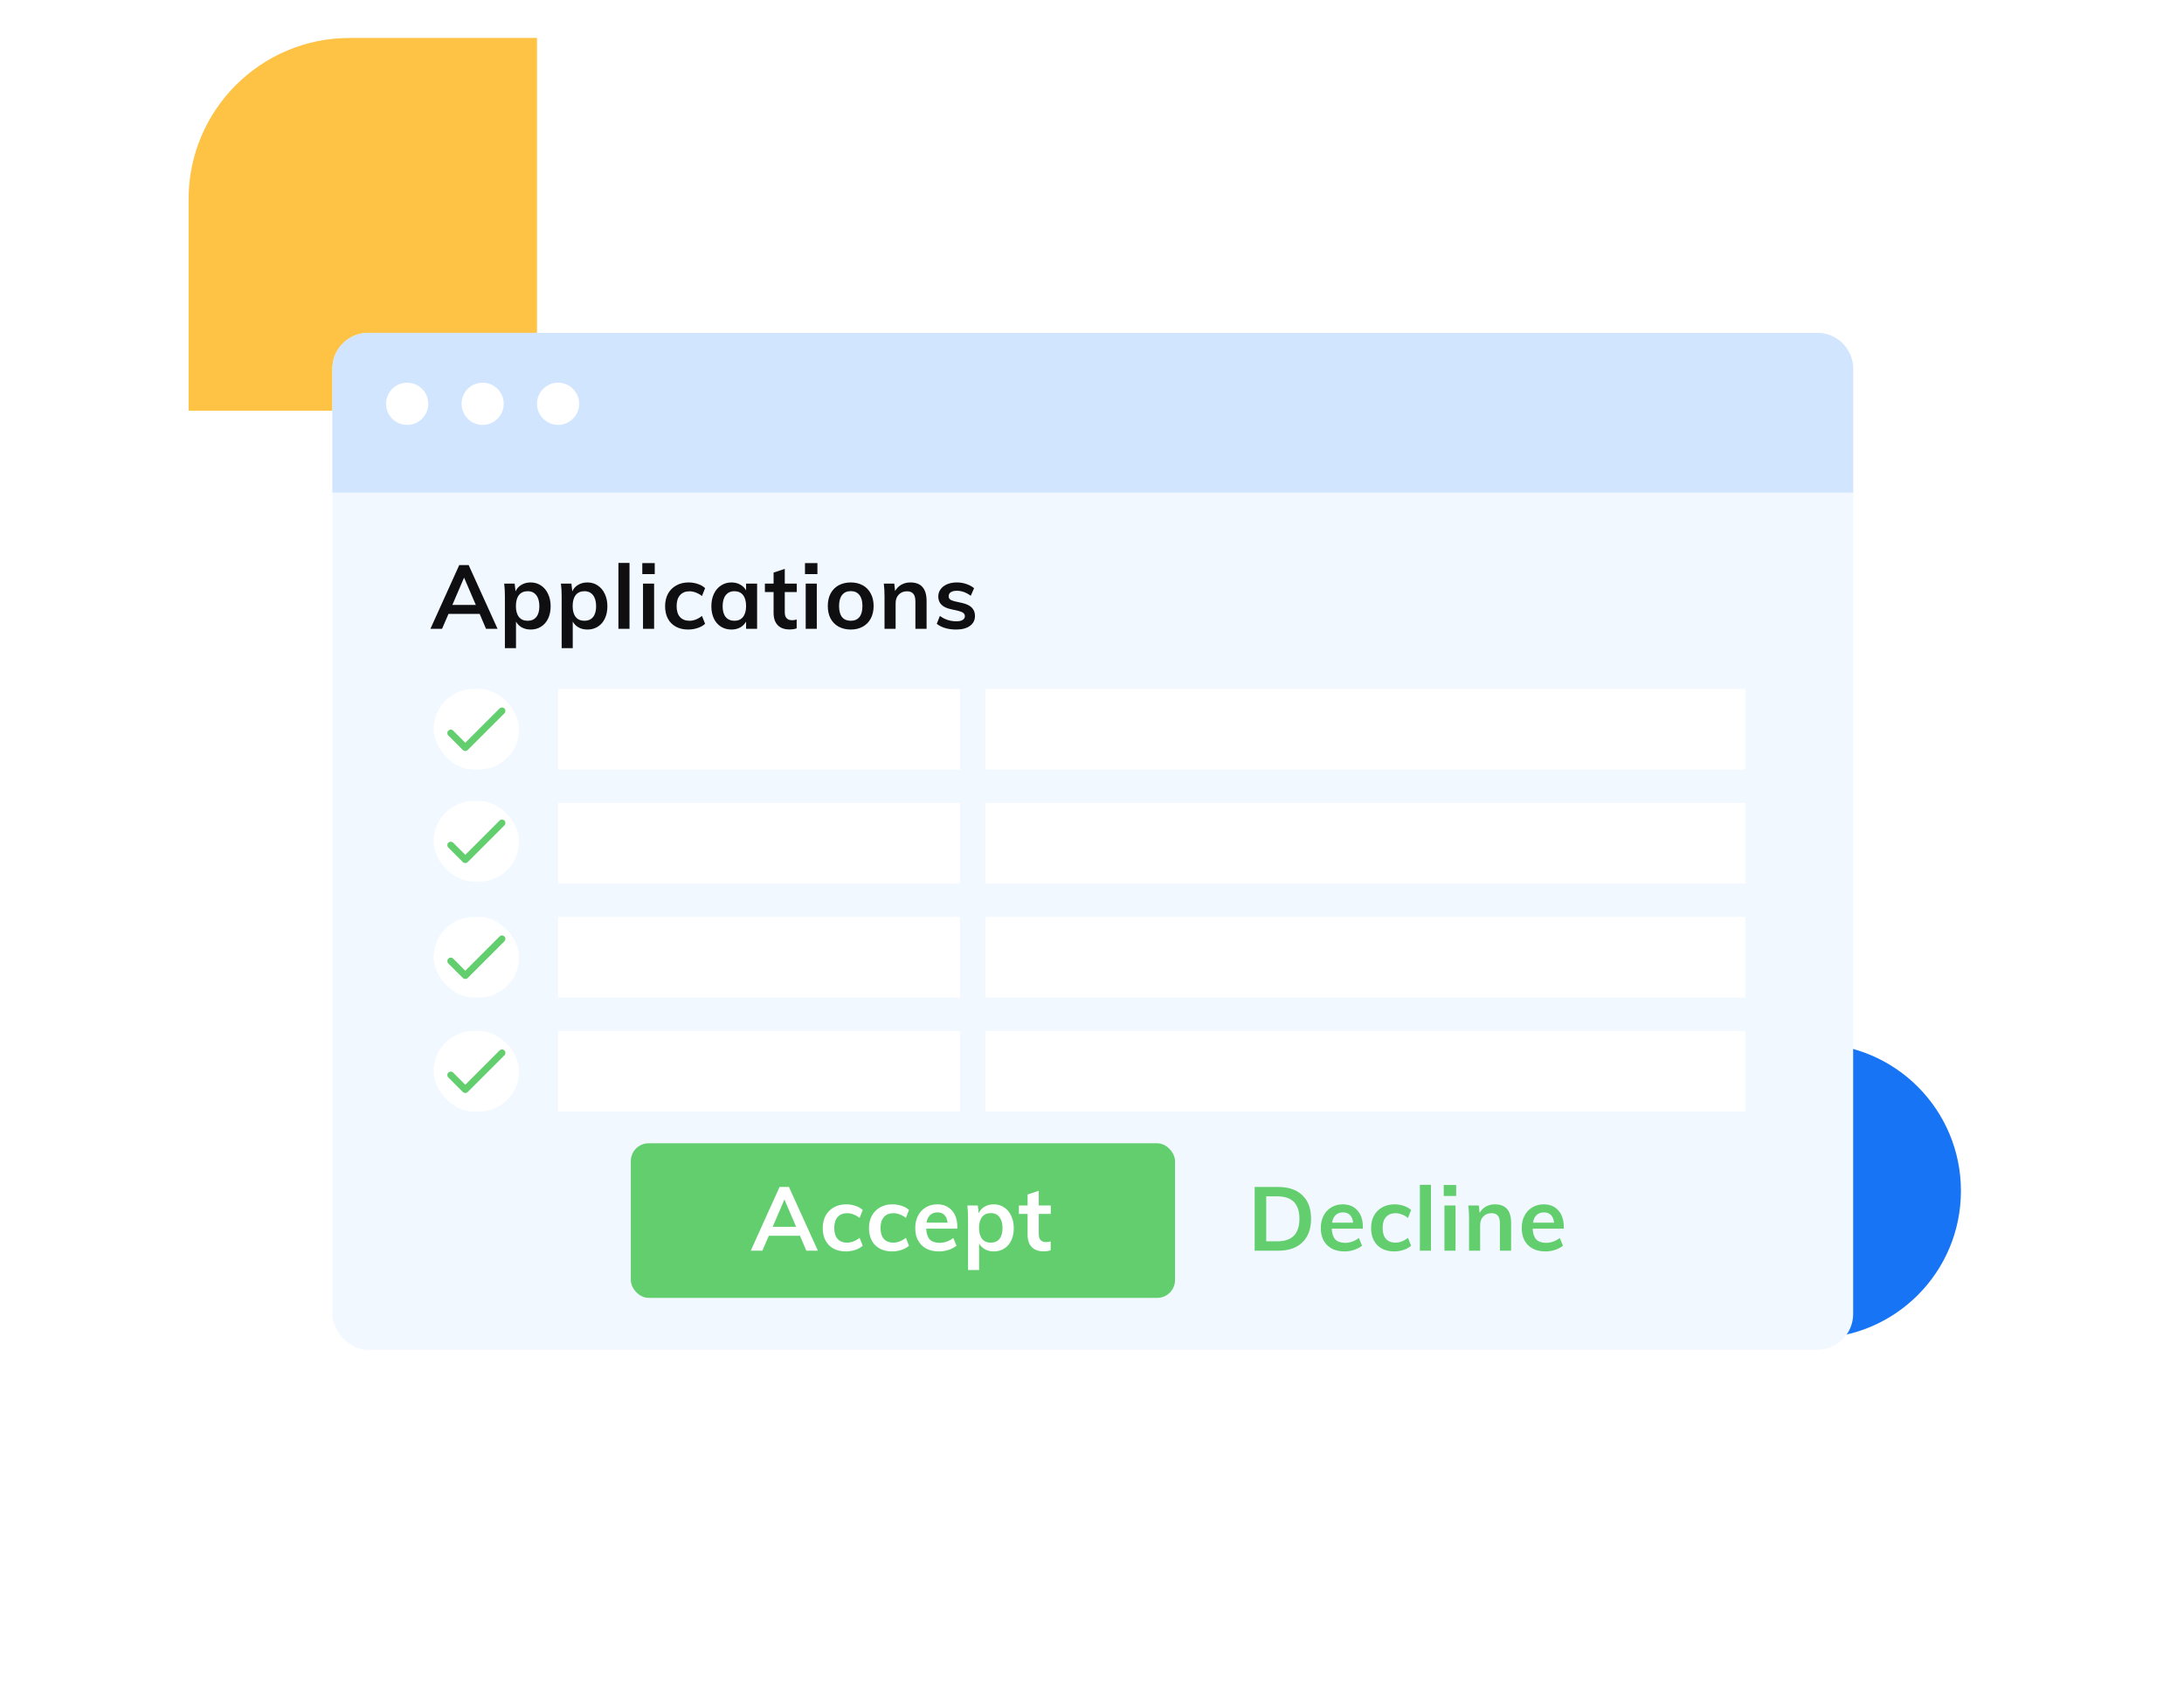 <svg width="122" height="94" viewBox="0 0 122 94" fill="none" xmlns="http://www.w3.org/2000/svg">
<circle cx="101.312" cy="66.508" r="8.227" fill="#1674F5"/>
<path d="M10.536 11.119C10.536 6.149 14.566 2.119 19.536 2.119H29.997V22.935H10.536V11.119Z" fill="#FEC245"/>
<g filter="url(#filter0_d)">
<rect x="18.567" y="10.588" width="84.952" height="56.792" rx="2" fill="#F2F8FF"/>
<rect x="35.237" y="55.847" width="30.401" height="8.635" rx="1" fill="#62CE6E"/>
<path d="M44.688 61.012H42.947L42.587 61.847H41.938L43.547 58.287H44.072L45.688 61.847H45.042L44.688 61.012ZM44.472 60.512L43.818 58.987L43.163 60.512H44.472ZM47.242 61.887C46.979 61.887 46.751 61.833 46.557 61.727C46.364 61.62 46.216 61.47 46.112 61.277C46.009 61.08 45.958 60.85 45.958 60.587C45.958 60.323 46.011 60.092 46.117 59.892C46.227 59.692 46.381 59.537 46.578 59.427C46.778 59.313 47.008 59.257 47.267 59.257C47.447 59.257 47.621 59.285 47.788 59.342C47.958 59.398 48.093 59.477 48.193 59.577L48.017 60.017C47.911 59.93 47.797 59.865 47.678 59.822C47.557 59.775 47.439 59.752 47.322 59.752C47.096 59.752 46.919 59.823 46.792 59.967C46.666 60.107 46.602 60.31 46.602 60.577C46.602 60.843 46.664 61.047 46.788 61.187C46.914 61.327 47.093 61.397 47.322 61.397C47.439 61.397 47.557 61.373 47.678 61.327C47.797 61.28 47.911 61.213 48.017 61.127L48.193 61.567C48.086 61.667 47.947 61.745 47.778 61.802C47.608 61.858 47.429 61.887 47.242 61.887ZM49.827 61.887C49.564 61.887 49.336 61.833 49.142 61.727C48.949 61.62 48.8 61.47 48.697 61.277C48.594 61.08 48.542 60.85 48.542 60.587C48.542 60.323 48.596 60.092 48.702 59.892C48.812 59.692 48.965 59.537 49.162 59.427C49.362 59.313 49.592 59.257 49.852 59.257C50.032 59.257 50.206 59.285 50.372 59.342C50.542 59.398 50.677 59.477 50.777 59.577L50.602 60.017C50.495 59.93 50.382 59.865 50.262 59.822C50.142 59.775 50.024 59.752 49.907 59.752C49.681 59.752 49.504 59.823 49.377 59.967C49.251 60.107 49.187 60.31 49.187 60.577C49.187 60.843 49.249 61.047 49.372 61.187C49.499 61.327 49.677 61.397 49.907 61.397C50.024 61.397 50.142 61.373 50.262 61.327C50.382 61.28 50.495 61.213 50.602 61.127L50.777 61.567C50.67 61.667 50.532 61.745 50.362 61.802C50.192 61.858 50.014 61.887 49.827 61.887ZM53.477 60.617H51.737C51.75 60.887 51.817 61.087 51.937 61.217C52.06 61.343 52.242 61.407 52.482 61.407C52.758 61.407 53.015 61.317 53.252 61.137L53.432 61.567C53.312 61.663 53.163 61.742 52.987 61.802C52.813 61.858 52.637 61.887 52.457 61.887C52.044 61.887 51.718 61.77 51.482 61.537C51.245 61.303 51.127 60.983 51.127 60.577C51.127 60.32 51.178 60.092 51.282 59.892C51.385 59.692 51.53 59.537 51.717 59.427C51.904 59.313 52.115 59.257 52.352 59.257C52.699 59.257 52.972 59.37 53.172 59.597C53.375 59.82 53.477 60.128 53.477 60.522V60.617ZM52.367 59.707C52.2 59.707 52.063 59.757 51.957 59.857C51.853 59.953 51.787 60.095 51.757 60.282H52.932C52.912 60.092 52.853 59.948 52.757 59.852C52.663 59.755 52.533 59.707 52.367 59.707ZM55.516 59.257C55.733 59.257 55.924 59.313 56.091 59.427C56.261 59.537 56.393 59.693 56.486 59.897C56.583 60.097 56.631 60.327 56.631 60.587C56.631 60.847 56.584 61.075 56.491 61.272C56.398 61.468 56.266 61.62 56.096 61.727C55.929 61.833 55.736 61.887 55.516 61.887C55.333 61.887 55.169 61.848 55.026 61.772C54.883 61.692 54.773 61.582 54.696 61.442V62.927H54.076V60.037C54.076 59.77 54.063 59.532 54.036 59.322H54.621L54.671 59.757C54.738 59.6 54.846 59.478 54.996 59.392C55.146 59.302 55.319 59.257 55.516 59.257ZM55.346 61.397C55.556 61.397 55.718 61.327 55.831 61.187C55.944 61.047 56.001 60.847 56.001 60.587C56.001 60.323 55.944 60.118 55.831 59.972C55.718 59.822 55.558 59.747 55.351 59.747C55.138 59.747 54.974 59.818 54.861 59.962C54.748 60.105 54.691 60.31 54.691 60.577C54.691 60.84 54.748 61.043 54.861 61.187C54.974 61.327 55.136 61.397 55.346 61.397ZM58.027 59.792V60.922C58.027 61.218 58.165 61.367 58.442 61.367C58.519 61.367 58.602 61.353 58.692 61.327V61.822C58.582 61.862 58.449 61.882 58.292 61.882C58.005 61.882 57.785 61.802 57.632 61.642C57.479 61.482 57.402 61.252 57.402 60.952V59.792H56.917V59.322H57.402V58.707L58.027 58.497V59.322H58.697V59.792H58.027Z" fill="white"/>
<path d="M70.087 58.287H71.397C71.981 58.287 72.432 58.442 72.752 58.752C73.076 59.062 73.237 59.498 73.237 60.062C73.237 60.628 73.076 61.068 72.752 61.382C72.432 61.692 71.981 61.847 71.397 61.847H70.087V58.287ZM71.357 61.322C72.177 61.322 72.587 60.902 72.587 60.062C72.587 59.228 72.177 58.812 71.357 58.812H70.732V61.322H71.357ZM76.131 60.617H74.391C74.404 60.887 74.471 61.087 74.591 61.217C74.714 61.343 74.896 61.407 75.136 61.407C75.412 61.407 75.669 61.317 75.906 61.137L76.086 61.567C75.966 61.663 75.817 61.742 75.641 61.802C75.467 61.858 75.291 61.887 75.111 61.887C74.697 61.887 74.372 61.77 74.136 61.537C73.899 61.303 73.781 60.983 73.781 60.577C73.781 60.32 73.832 60.092 73.936 59.892C74.039 59.692 74.184 59.537 74.371 59.427C74.557 59.313 74.769 59.257 75.006 59.257C75.352 59.257 75.626 59.37 75.826 59.597C76.029 59.82 76.131 60.128 76.131 60.522V60.617ZM75.021 59.707C74.854 59.707 74.717 59.757 74.611 59.857C74.507 59.953 74.441 60.095 74.411 60.282H75.586C75.566 60.092 75.507 59.948 75.411 59.852C75.317 59.755 75.187 59.707 75.021 59.707ZM77.875 61.887C77.612 61.887 77.383 61.833 77.19 61.727C76.997 61.62 76.848 61.47 76.745 61.277C76.642 61.08 76.59 60.85 76.59 60.587C76.59 60.323 76.643 60.092 76.75 59.892C76.86 59.692 77.013 59.537 77.21 59.427C77.41 59.313 77.64 59.257 77.9 59.257C78.08 59.257 78.253 59.285 78.42 59.342C78.59 59.398 78.725 59.477 78.825 59.577L78.65 60.017C78.543 59.93 78.43 59.865 78.31 59.822C78.19 59.775 78.072 59.752 77.955 59.752C77.728 59.752 77.552 59.823 77.425 59.967C77.298 60.107 77.235 60.31 77.235 60.577C77.235 60.843 77.297 61.047 77.42 61.187C77.547 61.327 77.725 61.397 77.955 61.397C78.072 61.397 78.19 61.373 78.31 61.327C78.43 61.28 78.543 61.213 78.65 61.127L78.825 61.567C78.718 61.667 78.58 61.745 78.41 61.802C78.24 61.858 78.062 61.887 77.875 61.887ZM79.315 58.167H79.935V61.847H79.315V58.167ZM80.688 59.322H81.308V61.847H80.688V59.322ZM81.343 58.177V58.792H80.648V58.177H81.343ZM83.507 59.257C84.11 59.257 84.412 59.603 84.412 60.297V61.847H83.787V60.327C83.787 60.127 83.749 59.982 83.672 59.892C83.595 59.798 83.477 59.752 83.317 59.752C83.127 59.752 82.974 59.813 82.857 59.937C82.74 60.057 82.682 60.217 82.682 60.417V61.847H82.062V60.037C82.062 59.77 82.049 59.532 82.022 59.322H82.607L82.652 59.737C82.739 59.583 82.855 59.465 83.002 59.382C83.152 59.298 83.32 59.257 83.507 59.257ZM87.355 60.617H85.615C85.628 60.887 85.695 61.087 85.815 61.217C85.938 61.343 86.12 61.407 86.36 61.407C86.636 61.407 86.893 61.317 87.13 61.137L87.31 61.567C87.19 61.663 87.041 61.742 86.865 61.802C86.691 61.858 86.515 61.887 86.335 61.887C85.921 61.887 85.596 61.77 85.36 61.537C85.123 61.303 85.005 60.983 85.005 60.577C85.005 60.32 85.056 60.092 85.16 59.892C85.263 59.692 85.408 59.537 85.595 59.427C85.781 59.313 85.993 59.257 86.23 59.257C86.576 59.257 86.85 59.37 87.05 59.597C87.253 59.82 87.355 60.128 87.355 60.522V60.617ZM86.245 59.707C86.078 59.707 85.941 59.757 85.835 59.857C85.731 59.953 85.665 60.095 85.635 60.282H86.81C86.79 60.092 86.731 59.948 86.635 59.852C86.541 59.755 86.411 59.707 86.245 59.707Z" fill="#62CE6E"/>
<path d="M18.567 12.588C18.567 11.483 19.463 10.588 20.567 10.588H101.519C102.624 10.588 103.519 11.483 103.519 12.588V19.506H18.567V12.588Z" fill="#D1E5FF"/>
<circle cx="22.744" cy="14.55" r="1.178" fill="white"/>
<circle cx="26.961" cy="14.55" r="1.178" fill="white"/>
<circle cx="31.175" cy="14.55" r="1.178" fill="white"/>
<rect x="55.044" y="30.472" width="42.448" height="4.506" fill="white"/>
<rect x="55.044" y="36.838" width="42.448" height="4.506" fill="white"/>
<rect x="55.044" y="43.204" width="42.448" height="4.506" fill="white"/>
<rect x="55.044" y="49.571" width="42.448" height="4.506" fill="white"/>
<rect x="31.176" y="30.472" width="22.446" height="4.506" fill="white"/>
<rect x="31.176" y="36.838" width="22.446" height="4.506" fill="white"/>
<rect x="31.176" y="43.204" width="22.446" height="4.506" fill="white"/>
<rect x="31.176" y="49.571" width="22.446" height="4.506" fill="white"/>
<rect x="24.223" y="30.472" width="4.775" height="4.506" rx="2.253" fill="white"/>
<rect x="24.223" y="36.73" width="4.775" height="4.506" rx="2.253" fill="white"/>
<rect x="24.223" y="43.204" width="4.775" height="4.506" rx="2.253" fill="white"/>
<rect x="24.223" y="49.571" width="4.775" height="4.506" rx="2.253" fill="white"/>
<path d="M25.992 33.479L25.316 32.803C25.28 32.767 25.231 32.746 25.18 32.746C25.129 32.746 25.081 32.767 25.045 32.803C24.969 32.878 24.969 32.998 25.045 33.073L25.855 33.883C25.93 33.959 26.052 33.959 26.128 33.883L28.177 31.836C28.252 31.761 28.252 31.641 28.177 31.565C28.141 31.529 28.092 31.509 28.041 31.509C27.991 31.509 27.942 31.529 27.906 31.565L25.992 33.479Z" fill="#62CE6E"/>
<path d="M25.992 39.739L25.316 39.062C25.28 39.026 25.231 39.006 25.18 39.006C25.129 39.006 25.081 39.026 25.045 39.062C24.969 39.138 24.969 39.258 25.045 39.333L25.855 40.143C25.93 40.219 26.052 40.219 26.128 40.143L28.177 38.096C28.252 38.02 28.252 37.901 28.177 37.825C28.141 37.789 28.092 37.769 28.041 37.769C27.991 37.769 27.942 37.789 27.906 37.825L25.992 39.739Z" fill="#62CE6E"/>
<path d="M25.992 46.212L25.316 45.535C25.28 45.499 25.231 45.479 25.18 45.479C25.129 45.479 25.081 45.499 25.045 45.535C24.969 45.611 24.969 45.73 25.045 45.806L25.855 46.616C25.93 46.691 26.052 46.691 26.128 46.616L28.177 44.568C28.252 44.493 28.252 44.373 28.177 44.298C28.141 44.262 28.092 44.241 28.041 44.241C27.991 44.241 27.942 44.262 27.906 44.298L25.992 46.212Z" fill="#62CE6E"/>
<path d="M25.992 52.579L25.316 51.902C25.28 51.866 25.231 51.846 25.18 51.846C25.129 51.846 25.081 51.866 25.045 51.902C24.969 51.978 24.969 52.098 25.045 52.173L25.855 52.983C25.93 53.058 26.052 53.058 26.128 52.983L28.177 50.936C28.252 50.86 28.252 50.74 28.177 50.665C28.141 50.629 28.092 50.608 28.041 50.608C27.991 50.608 27.942 50.629 27.906 50.665L25.992 52.579Z" fill="#62CE6E"/>
<path d="M26.794 26.282H25.054L24.694 27.117H24.044L25.654 23.557H26.179L27.794 27.117H27.149L26.794 26.282ZM26.579 25.782L25.924 24.257L25.269 25.782H26.579ZM29.644 24.527C29.861 24.527 30.052 24.584 30.219 24.697C30.389 24.807 30.521 24.964 30.614 25.167C30.711 25.367 30.759 25.597 30.759 25.857C30.759 26.117 30.712 26.346 30.619 26.542C30.526 26.739 30.394 26.89 30.224 26.997C30.057 27.104 29.864 27.157 29.644 27.157C29.461 27.157 29.297 27.119 29.154 27.042C29.011 26.962 28.901 26.852 28.824 26.712V28.197H28.204V25.307C28.204 25.041 28.191 24.802 28.164 24.592H28.749L28.799 25.027C28.866 24.87 28.974 24.749 29.124 24.662C29.274 24.572 29.447 24.527 29.644 24.527ZM29.474 26.667C29.684 26.667 29.846 26.597 29.959 26.457C30.072 26.317 30.129 26.117 30.129 25.857C30.129 25.594 30.072 25.389 29.959 25.242C29.846 25.092 29.686 25.017 29.479 25.017C29.266 25.017 29.102 25.089 28.989 25.232C28.876 25.375 28.819 25.581 28.819 25.847C28.819 26.11 28.876 26.314 28.989 26.457C29.102 26.597 29.264 26.667 29.474 26.667ZM32.815 24.527C33.031 24.527 33.223 24.584 33.389 24.697C33.559 24.807 33.691 24.964 33.785 25.167C33.881 25.367 33.929 25.597 33.929 25.857C33.929 26.117 33.883 26.346 33.789 26.542C33.696 26.739 33.565 26.89 33.395 26.997C33.228 27.104 33.035 27.157 32.815 27.157C32.631 27.157 32.468 27.119 32.325 27.042C32.181 26.962 32.071 26.852 31.994 26.712V28.197H31.375V25.307C31.375 25.041 31.361 24.802 31.334 24.592H31.919L31.97 25.027C32.036 24.87 32.145 24.749 32.294 24.662C32.444 24.572 32.618 24.527 32.815 24.527ZM32.645 26.667C32.855 26.667 33.016 26.597 33.13 26.457C33.243 26.317 33.3 26.117 33.3 25.857C33.3 25.594 33.243 25.389 33.13 25.242C33.016 25.092 32.856 25.017 32.65 25.017C32.436 25.017 32.273 25.089 32.16 25.232C32.046 25.375 31.989 25.581 31.989 25.847C31.989 26.11 32.046 26.314 32.16 26.457C32.273 26.597 32.434 26.667 32.645 26.667ZM34.545 23.437H35.165V27.117H34.545V23.437ZM35.919 24.592H36.539V27.117H35.919V24.592ZM36.574 23.447V24.062H35.879V23.447H36.574ZM38.438 27.157C38.174 27.157 37.946 27.104 37.752 26.997C37.559 26.89 37.411 26.741 37.307 26.547C37.204 26.351 37.153 26.12 37.153 25.857C37.153 25.594 37.206 25.362 37.312 25.162C37.422 24.962 37.576 24.807 37.773 24.697C37.972 24.584 38.203 24.527 38.462 24.527C38.642 24.527 38.816 24.555 38.983 24.612C39.153 24.669 39.288 24.747 39.388 24.847L39.212 25.287C39.106 25.201 38.992 25.136 38.873 25.092C38.752 25.046 38.634 25.022 38.517 25.022C38.291 25.022 38.114 25.094 37.987 25.237C37.861 25.377 37.797 25.581 37.797 25.847C37.797 26.114 37.859 26.317 37.983 26.457C38.109 26.597 38.288 26.667 38.517 26.667C38.634 26.667 38.752 26.644 38.873 26.597C38.992 26.55 39.106 26.484 39.212 26.397L39.388 26.837C39.281 26.937 39.142 27.015 38.972 27.072C38.803 27.129 38.624 27.157 38.438 27.157ZM42.292 24.592V27.117H41.677V26.712C41.6 26.852 41.49 26.962 41.347 27.042C41.204 27.119 41.041 27.157 40.857 27.157C40.637 27.157 40.442 27.104 40.272 26.997C40.102 26.89 39.971 26.739 39.877 26.542C39.784 26.346 39.737 26.117 39.737 25.857C39.737 25.597 39.784 25.367 39.877 25.167C39.974 24.964 40.107 24.807 40.277 24.697C40.447 24.584 40.641 24.527 40.857 24.527C41.041 24.527 41.204 24.567 41.347 24.647C41.49 24.724 41.6 24.832 41.677 24.972V24.592H42.292ZM41.027 26.667C41.234 26.667 41.394 26.596 41.507 26.452C41.62 26.309 41.677 26.107 41.677 25.847C41.677 25.581 41.62 25.375 41.507 25.232C41.394 25.089 41.232 25.017 41.022 25.017C40.816 25.017 40.654 25.092 40.537 25.242C40.424 25.389 40.367 25.594 40.367 25.857C40.367 26.117 40.424 26.317 40.537 26.457C40.654 26.597 40.817 26.667 41.027 26.667ZM43.838 25.062V26.192C43.838 26.489 43.976 26.637 44.253 26.637C44.33 26.637 44.413 26.624 44.503 26.597V27.092C44.393 27.132 44.26 27.152 44.103 27.152C43.816 27.152 43.596 27.072 43.443 26.912C43.29 26.752 43.213 26.522 43.213 26.222V25.062H42.728V24.592H43.213V23.977L43.838 23.767V24.592H44.508V25.062H43.838ZM45.007 24.592H45.627V27.117H45.007V24.592ZM45.662 23.447V24.062H44.967V23.447H45.662ZM47.526 27.157C47.27 27.157 47.043 27.104 46.846 26.997C46.653 26.89 46.503 26.739 46.396 26.542C46.293 26.342 46.241 26.109 46.241 25.842C46.241 25.576 46.293 25.344 46.396 25.147C46.503 24.947 46.653 24.794 46.846 24.687C47.043 24.581 47.27 24.527 47.526 24.527C47.779 24.527 48.003 24.581 48.196 24.687C48.389 24.794 48.538 24.947 48.641 25.147C48.748 25.344 48.801 25.576 48.801 25.842C48.801 26.109 48.748 26.342 48.641 26.542C48.538 26.739 48.389 26.89 48.196 26.997C48.003 27.104 47.779 27.157 47.526 27.157ZM47.521 26.667C47.734 26.667 47.896 26.599 48.006 26.462C48.12 26.322 48.176 26.116 48.176 25.842C48.176 25.572 48.12 25.367 48.006 25.227C47.893 25.084 47.733 25.012 47.526 25.012C47.316 25.012 47.154 25.084 47.041 25.227C46.928 25.367 46.871 25.572 46.871 25.842C46.871 26.116 46.926 26.322 47.036 26.462C47.15 26.599 47.311 26.667 47.521 26.667ZM50.855 24.527C51.459 24.527 51.76 24.874 51.76 25.567V27.117H51.135V25.597C51.135 25.397 51.097 25.252 51.02 25.162C50.944 25.069 50.825 25.022 50.665 25.022C50.475 25.022 50.322 25.084 50.205 25.207C50.089 25.327 50.03 25.487 50.03 25.687V27.117H49.41V25.307C49.41 25.041 49.397 24.802 49.37 24.592H49.955L50 25.007C50.087 24.854 50.203 24.735 50.35 24.652C50.5 24.569 50.669 24.527 50.855 24.527ZM53.418 27.157C52.961 27.157 52.598 27.05 52.328 26.837L52.503 26.397C52.773 26.597 53.081 26.697 53.428 26.697C53.578 26.697 53.693 26.672 53.773 26.622C53.856 26.572 53.898 26.502 53.898 26.412C53.898 26.335 53.87 26.276 53.813 26.232C53.756 26.186 53.66 26.145 53.523 26.112L53.103 26.017C52.643 25.917 52.413 25.682 52.413 25.312C52.413 25.159 52.456 25.024 52.543 24.907C52.63 24.787 52.751 24.694 52.908 24.627C53.065 24.561 53.246 24.527 53.453 24.527C53.633 24.527 53.806 24.555 53.973 24.612C54.139 24.666 54.286 24.744 54.413 24.847L54.228 25.272C53.974 25.085 53.715 24.992 53.448 24.992C53.304 24.992 53.193 25.019 53.113 25.072C53.033 25.125 52.993 25.199 52.993 25.292C52.993 25.366 53.016 25.424 53.063 25.467C53.113 25.511 53.196 25.547 53.313 25.577L53.743 25.672C53.993 25.729 54.175 25.817 54.288 25.937C54.404 26.054 54.463 26.207 54.463 26.397C54.463 26.631 54.37 26.816 54.183 26.952C53.996 27.089 53.741 27.157 53.418 27.157Z" fill="#0F0F12"/>
</g>
<defs>
<filter id="filter0_d" x="0.567" y="0.588" width="120.952" height="92.792" filterUnits="userSpaceOnUse" color-interpolation-filters="sRGB">
<feFlood flood-opacity="0" result="BackgroundImageFix"/>
<feColorMatrix in="SourceAlpha" type="matrix" values="0 0 0 0 0 0 0 0 0 0 0 0 0 0 0 0 0 0 127 0"/>
<feOffset dy="8"/>
<feGaussianBlur stdDeviation="9"/>
<feColorMatrix type="matrix" values="0 0 0 0 0 0 0 0 0 0 0 0 0 0 0 0 0 0 0.1 0"/>
<feBlend mode="normal" in2="BackgroundImageFix" result="effect1_dropShadow"/>
<feBlend mode="normal" in="SourceGraphic" in2="effect1_dropShadow" result="shape"/>
</filter>
</defs>
</svg>
